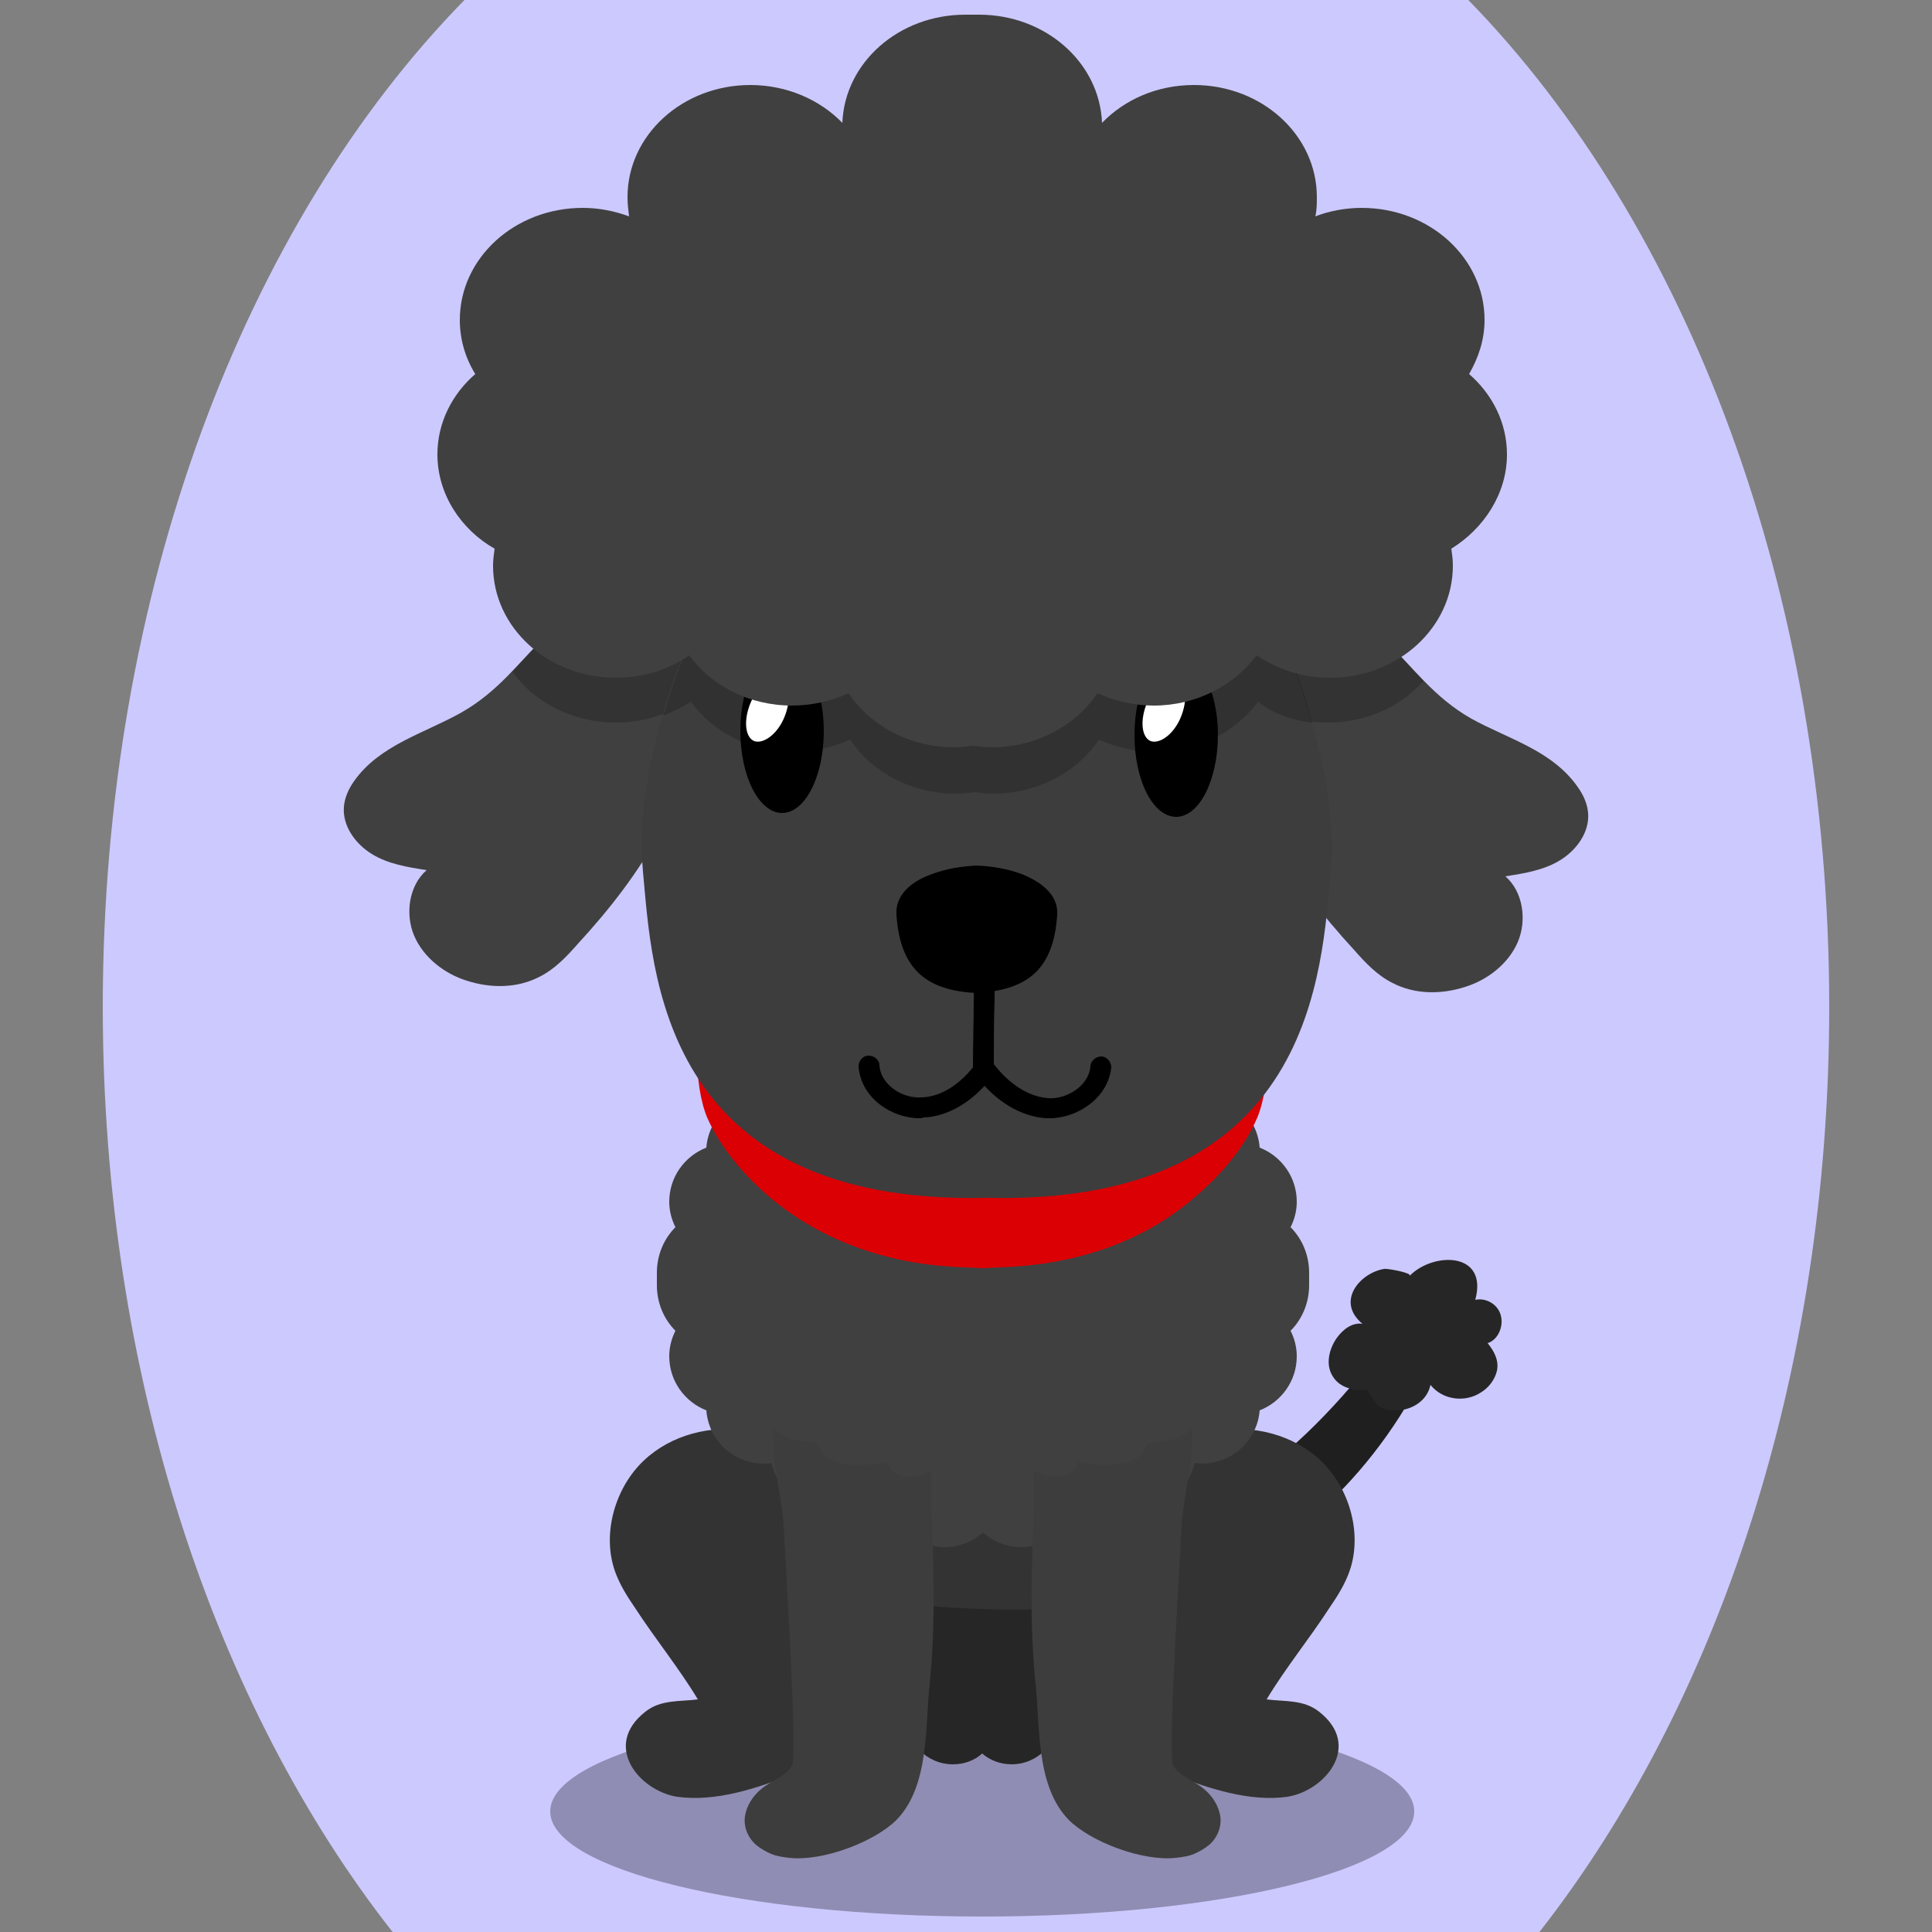 <!--?xml version="1.0" encoding="utf-8"?-->
<!-- Generator: Adobe Illustrator 25.0.1, SVG Export Plug-In . SVG Version: 6.00 Build 0)  -->
<svg version="1.1" id="Ebene_1" xmlns="http://www.w3.org/2000/svg" xmlns:xlink="http://www.w3.org/1999/xlink" x="0px" y="0px" viewBox="0 0 250 250" style="enable-background:new 0 0 250 250;" xml:space="preserve">
<rect x="0" y="0" width="250" height="250" fill="#808080" stroke="none"/>
<style type="text/css">
	.st0{opacity:0.3;}
	.st1{fill:#1F1F1F;}
	.st2{fill:#262626;}
	.st3{fill:#333333;}
	.st4{fill:#404040;}
	.st5{fill:#3d3d3d;}
	.st6{fill:#db0004;}
	.st7{opacity:0.2;}
	.st8{fill:#FFFFFF;}

.bgel{fill:#CCC9FF;}</style>
<path class="bgel" d="M236.7,130.3c0,47.6-14.5,90.3-37.5,119.7H50.8c-23-29.3-37.5-72.1-37.5-119.7C13.3,76.6,31.7,29,60.1,0h129.9
	C218.3,29,236.7,76.6,236.7,130.3z"></path>
<g>
	<path class="st0" d="M183,234.4c0,7.5-25,13.6-55.9,13.6c-30.9,0-55.9-6.1-55.9-13.6c0-7.5,25-13.6,55.9-13.6
		C158,220.9,183,226.9,183,234.4z"></path>
	<g>
		<g>
			<g>
				<path class="st1" d="M172,194.4c-4.4,4.2-9.5,7.5-14.4,9.8c-1.3,0.6-2.9,1.2-4.1,0.4c-1.2-0.7-1.6-2.3-1.2-3.8
					c1.3-5.9,8.8-8.5,12.8-11.8c3.5-2.9,6.7-6.1,9.7-9.6c2.9-3.4,4.8-7.6,8.7-9.9c0.4-0.2,0.9-0.5,1.3-0.4c0.6,0.1,1,0.7,1.2,1.3
					c0.5,1.7-0.1,3.6-0.8,5.2C182.3,182.5,177.2,189.5,172,194.4z"></path>
			</g>
		</g>
	</g>
	<path class="st2" d="M159.6,203.4c0-0.2,0-0.4,0-0.6c0-1.7-0.7-3.1-1.9-4.2c0.4-0.7,0.6-1.5,0.6-2.4c0-2.3-1.6-4.3-3.7-5
		c-0.2-2.8-2.7-5-5.7-5c-0.2,0-0.5,0-0.7,0c-0.6-2.4-2.9-4.1-5.6-4.1c-0.2,0-0.4,0-0.6,0c-1-1.3-2.7-2.2-4.6-2.2
		c-0.8,0-1.5,0.1-2.2,0.4c-1.1-1.1-2.6-1.8-4.3-1.8c-1.5,0-2.8,0.5-3.8,1.4c-1-0.9-2.4-1.4-3.8-1.4c-1.7,0-3.2,0.7-4.3,1.8
		c-0.7-0.3-1.4-0.4-2.2-0.4c-1.9,0-3.6,0.9-4.6,2.2c-0.2,0-0.4,0-0.6,0c-2.7,0-5,1.8-5.6,4.1c-0.2,0-0.5,0-0.7,0c-3,0-5.5,2.2-5.7,5
		c-2.2,0.8-3.7,2.7-3.7,5c0,0.9,0.2,1.7,0.6,2.4c-1.1,1.1-1.9,2.6-1.9,4.2c0,0.2,0,0.4,0,0.6c0,0.2,0,0.4,0,0.6
		c0,1.7,0.7,3.1,1.9,4.2c-0.4,0.7-0.6,1.5-0.6,2.4c0,2.3,1.6,4.3,3.7,5c0.2,2.8,2.7,5,5.7,5c0.2,0,0.5,0,0.7,0
		c0.6,2.4,2.9,4.1,5.6,4.1c0.2,0,0.4,0,0.6,0c1,1.3,2.7,2.2,4.6,2.2c0.8,0,1.5-0.1,2.2-0.4c1.1,1.1,2.6,1.8,4.3,1.8
		c1.5,0,2.8-0.5,3.8-1.4c1,0.9,2.4,1.4,3.8,1.4c1.7,0,3.2-0.7,4.3-1.8c0.7,0.3,1.4,0.4,2.2,0.4c1.9,0,3.6-0.9,4.6-2.2
		c0.2,0,0.4,0,0.6,0c2.7,0,5-1.8,5.6-4.1c0.2,0,0.5,0,0.7,0c3,0,5.5-2.2,5.7-5c2.2-0.8,3.7-2.7,3.7-5c0-0.9-0.2-1.7-0.6-2.4
		c1.1-1.1,1.9-2.6,1.9-4.2C159.7,203.7,159.7,203.5,159.6,203.4z"></path>
	<g>
		<g>
			<path class="st3" d="M151.7,229.6c-5.9-2.3-9.6-7.9-11.3-14.2c-1.4-5.2-2.7-15.2-0.1-20c1-1.8,2.5-3.1,4.1-4.3
				c3.9-3,8.4-5.3,13.1-6c4.7-0.7,9.8,0.5,13.4,3.9c3.6,3.4,5.4,9.2,3.8,14.1c-0.6,1.8-1.6,3.4-2.7,5c-2.6,4-5.7,7.8-8.1,11.8
				c2.3,0.3,4.8,0,6.8,1.6c5.6,4.4,0.8,10.2-4.1,11C161.7,233.2,156.3,231.4,151.7,229.6z"></path>
		</g>
		<g>
			<path class="st3" d="M102.5,229.6c5.9-2.3,9.6-7.9,11.3-14.2c1.4-5.2,2.7-15.2,0.1-20c-1-1.8-2.5-3.1-4.1-4.3
				c-3.9-3-8.4-5.3-13.1-6c-4.7-0.7-9.8,0.5-13.4,3.9s-5.4,9.2-3.8,14.1c0.6,1.8,1.6,3.4,2.7,5c2.6,4,5.7,7.8,8.1,11.8
				c-2.3,0.3-4.8,0-6.8,1.6c-5.6,4.4-0.8,10.2,4.1,11C92.6,233.2,98,231.4,102.5,229.6z"></path>
		</g>
	</g>
	<path class="st3" d="M153.4,174.8c-5.3-7.5-15.2-10.2-24.3-10c-8.1,0.2-21.7,3.9-27.1,9.9c-8.7,9.8-2.5,26.3,8.9,30.9
		c5,2.1,10.6,2.4,16,2.6c5.5,0.2,11.1,0.2,16.3-1.6c5.9-2.1,9.2-6.1,10.8-11.8C156,187.7,158.2,181.5,153.4,174.8z"></path>
	<path class="st4" d="M169.4,165.5c0-0.3,0-0.5,0-0.8c0-2.3-0.9-4.4-2.4-5.9c0.5-1,0.8-2.1,0.8-3.3c0-3.2-2-5.9-4.8-7
		c-0.3-3.9-3.5-6.9-7.5-6.9c-0.3,0-0.6,0-0.9,0.1c-0.8-3.3-3.7-5.8-7.3-5.8c-0.2,0-0.5,0-0.7,0c-1.4-1.9-3.6-3.1-6-3.1
		c-1,0-1.9,0.2-2.8,0.5c-1.4-1.5-3.4-2.5-5.6-2.5c-1.9,0-3.7,0.7-5,1.9c-1.3-1.2-3.1-1.9-5-1.9c-2.2,0-4.2,1-5.6,2.5
		c-0.9-0.3-1.8-0.5-2.8-0.5c-2.5,0-4.7,1.2-6,3.1c-0.2,0-0.5,0-0.7,0c-3.5,0-6.5,2.5-7.3,5.8c-0.3,0-0.6-0.1-0.9-0.1
		c-3.9,0-7.2,3-7.5,6.9c-2.8,1.1-4.8,3.8-4.8,7c0,1.2,0.3,2.3,0.8,3.3c-1.5,1.5-2.4,3.6-2.4,5.9c0,0.3,0,0.5,0,0.8
		c0,0.3,0,0.5,0,0.8c0,2.3,0.9,4.4,2.4,5.9c-0.5,1-0.8,2.1-0.8,3.3c0,3.2,2,5.9,4.8,7c0.3,3.9,3.5,6.9,7.5,6.9c0.3,0,0.6,0,0.9-0.1
		c0.8,3.3,3.7,5.8,7.3,5.8c0.2,0,0.5,0,0.7,0c1.4,1.9,3.6,3.1,6,3.1c1,0,1.9-0.2,2.8-0.5c1.4,1.5,3.4,2.5,5.6,2.5
		c1.9,0,3.7-0.7,5-1.9c1.3,1.2,3.1,1.9,5,1.9c2.2,0,4.2-1,5.6-2.5c0.9,0.3,1.8,0.5,2.8,0.5c2.5,0,4.7-1.2,6-3.1c0.2,0,0.5,0,0.7,0
		c3.5,0,6.5-2.5,7.3-5.8c0.3,0,0.6,0.1,0.9,0.1c3.9,0,7.2-3,7.5-6.9c2.8-1.1,4.8-3.8,4.8-7c0-1.2-0.3-2.3-0.8-3.3
		c1.5-1.5,2.4-3.6,2.4-5.9C169.4,166,169.4,165.7,169.4,165.5z"></path>
	<g>
		<g>
			<g>
				<path class="st5" d="M120.5,193.4c0-5.7,1.2-12.8-6.6-15.5c-4.3-1.5-11.6,0.6-13.2,4.2c-1.8,4.1,0.5,10.9,0.7,15.3
					c0.3,5.9,1.8,29.6,1.1,31c-0.7,1.4-2.7,2-4,3.1c-1.1,0.9-1.9,2.2-2.1,3.5c-0.2,1.3,0.3,2.7,1.4,3.7c0.6,0.5,1.3,0.9,2,1.2
					c0.7,0.3,1.5,0.4,2.3,0.5c4.4,0.5,11.1-2.1,13.9-4.9c4.3-4.4,3.7-12.2,4.3-17.6c0.8-7.9,0.5-15.4,0.2-23.3
					C120.5,194.2,120.5,193.8,120.5,193.4z"></path>
			</g>
			<path class="st4" d="M120.6,179.4c-5.2-6.8-27.1-3.9-21,4.7c0.6,0.9,1.2,1.5,2.4,2c0.4,0.2,3.9,0.7,3.9,0.7
				c0.7,3.4,6,2.9,8.9,2.4c1.1,3.4,6.4,1.6,7.7-0.6C124,185.6,122.5,181.8,120.6,179.4z"></path>
		</g>
		<g>
			<g>
				<path class="st5" d="M133.8,193.4c0-5.7-1.2-12.8,6.6-15.5c4.3-1.5,11.6,0.6,13.2,4.2c1.8,4.1-0.5,10.9-0.7,15.3
					c-0.3,5.9-1.8,29.6-1.1,31c0.7,1.4,2.7,2,4,3.1c1.1,0.9,1.9,2.2,2.1,3.5c0.2,1.3-0.3,2.7-1.4,3.7c-0.6,0.5-1.3,0.9-2,1.2
					c-0.7,0.3-1.5,0.4-2.3,0.5c-4.4,0.5-11.1-2.1-13.9-4.9c-4.3-4.4-3.7-12.2-4.3-17.6c-0.8-7.9-0.5-15.4-0.2-23.3
					C133.8,194.2,133.8,193.8,133.8,193.4z"></path>
			</g>
			<path class="st4" d="M133.7,179.4c5.2-6.8,27.1-3.9,21,4.7c-0.6,0.9-1.2,1.5-2.4,2c-0.4,0.2-3.9,0.7-3.9,0.7
				c-0.7,3.4-6,2.9-8.9,2.4c-1.1,3.4-6.4,1.6-7.7-0.6C130.3,185.6,131.8,181.8,133.7,179.4z"></path>
		</g>
	</g>
	<path class="st6" d="M162.6,128c-1.4-3.4-4.5-7.2-6.6-10c-6.7-9.3-18.2-11-28.9-10.3c-10.7-0.7-22.2,1-28.9,10.3
		c-2,2.8-5.2,6.6-6.6,10c-1.8,4.4-1.9,12.2-0.1,16.6c1.8,4.1,5.1,7.8,8.2,10.4c6.8,5.7,15.2,8.4,23.3,8.9c1.3,0.1,2.6,0.1,3.9,0.2v0
		c0.1,0,0.1,0,0.2,0c0.1,0,0.1,0,0.2,0v0c1.3-0.1,2.6-0.1,3.9-0.2c8.1-0.5,16.6-3.1,23.3-8.9c3.1-2.6,6.4-6.2,8.2-10.4
		C164.5,140.2,164.4,132.4,162.6,128z"></path>
	<g>
		<g>
			<path class="st4" d="M204.2,101.9c0.7,1,1.2,2.1,1.3,3.3c0.2,2.5-1.5,4.8-3.6,6.1c-2.1,1.3-4.6,1.7-7.1,2.1
				c2.3,2,2.8,5.7,1.6,8.5c-1.2,2.8-3.9,4.9-6.8,5.8c-3.1,1-6.5,1-9.4-0.5c-2-1-3.5-2.6-5-4.3c-8-8.7-15.3-19.4-14.9-31.3
				c0.4-10.7,10.8-16.7,18.8-8.9c3.9,3.8,6.4,7.5,11.3,10.3C195.1,95.6,200.9,97.1,204.2,101.9z"></path>
			<path class="st7" d="M184.2,88.1c-1.7-1.7-3.3-3.6-5.2-5.5c-8-7.8-18.4-1.8-18.8,8.9c0,0.5,0,0.9,0,1.4c0.8-0.7,1.5-1.5,2.1-2.3
				c2.7,1.8,5.9,2.9,9.5,2.9C176.9,93.5,181.3,91.4,184.2,88.1z"></path>
			<path class="st4" d="M45.8,101.1c-0.7,1-1.2,2.1-1.3,3.3c-0.2,2.5,1.5,4.8,3.6,6.1c2.1,1.3,4.6,1.7,7.1,2.1
				c-2.3,2-2.8,5.7-1.6,8.5c1.2,2.8,3.9,4.9,6.8,5.8c3.1,1,6.5,1,9.4-0.5c2-1,3.5-2.6,5-4.3c8-8.7,15.3-19.4,14.9-31.3
				C89.4,80.1,79,74.1,71,81.9c-3.9,3.8-6.4,7.5-11.3,10.3C54.9,94.9,49.1,96.4,45.8,101.1z"></path>
			<path class="st7" d="M89.8,90.8C89.4,80.1,79,74.1,71,81.9c-1.7,1.7-3.2,3.4-4.7,5c2.8,4,7.8,6.6,13.4,6.6c3.6,0,6.9-1.1,9.5-2.9
				c0.2,0.3,0.4,0.5,0.6,0.8C89.8,91.2,89.8,91,89.8,90.8z"></path>
			<path class="st5" d="M168.8,90.4c-2.8-9.1-7.6-17.5-11.3-26c-2.9-6.8-5.5-12.1-11.5-16.1c-5.3-3.6-11.6-5.2-17.9-5.4v0
				c-0.2,0-0.4,0-0.5,0c-0.2,0-0.4,0-0.5,0v0c-6.3,0.1-12.6,1.8-17.9,5.4c-6,4-8.6,9.3-11.5,16.1c-3.7,8.6-8.5,16.9-11.3,26
				c-2.2,7.2-3.9,14.8-3.2,22.4c1.2,12.5,2,43.2,44.5,42.2c42.5,1,43.3-29.7,44.5-42.2C172.8,105.2,171.1,97.6,168.8,90.4z"></path>
			<path class="st7" d="M169.8,93.5c-0.3-1.1-0.6-2.1-0.9-3.1c-2.8-9.1-7.6-17.5-11.3-26c-2.9-6.8-5.5-12.1-11.5-16.1
				c-5.3-3.6-11.6-5.2-17.9-5.4v0c-0.2,0-0.4,0-0.5,0c-0.2,0-0.4,0-0.5,0v0c-6.3,0.1-12.6,1.8-17.9,5.4c-6,4-8.6,9.3-11.5,16.1
				c-3.7,8.6-8.5,16.9-11.3,26c-0.2,0.7-0.4,1.5-0.7,2.2c1.3-0.5,2.5-1.1,3.6-1.8c2.8,3.9,7.7,6.5,13.3,6.5c2.6,0,5.1-0.6,7.3-1.6
				c2.8,4.2,7.9,7,13.7,7c0.8,0,1.6-0.1,2.4-0.2c0.8,0.1,1.6,0.2,2.4,0.2c5.8,0,10.9-2.8,13.7-7c2.2,1,4.7,1.6,7.3,1.6
				c5.5,0,10.4-2.6,13.3-6.5C164.5,92.2,167,93.2,169.8,93.5z"></path>
			<path d="M157.6,95.1c0,5.8-2.4,10.6-5.4,10.6c-3,0-5.4-4.7-5.4-10.6c0-5.8,2.4-10.6,5.4-10.6C155.1,84.5,157.6,89.3,157.6,95.1z"></path>
			<path class="st8" d="M152.8,92.8c-0.9,2.2-2.7,3.5-3.9,3.1c-1.2-0.5-1.4-2.7-0.5-4.9c0.9-2.2,2.7-3.5,3.9-3
				C153.5,88.5,153.7,90.6,152.8,92.8z"></path>
			<ellipse cx="101.2" cy="94.6" rx="5.4" ry="10.6"></ellipse>
			<path class="st8" d="M101.5,92.8c-0.9,2.2-2.7,3.5-3.9,3.1c-1.2-0.5-1.4-2.7-0.5-4.9c0.9-2.2,2.7-3.5,3.9-3
				C102.2,88.5,102.4,90.6,101.5,92.8z"></path>
			<g>
				<path d="M132.2,113.1c-1.9-0.7-3.8-1-5.8-1.1v0l0,0l0,0v0c-2,0.1-3.9,0.4-5.8,1.1c-2,0.7-4.8,2.3-4.6,5.3
					c0.5,7.5,4.4,9.8,10.4,10.1v0l0,0l0,0v0c6.1-0.4,9.9-2.6,10.4-10.1C137,115.5,134.2,113.9,132.2,113.1z"></path>
				<path d="M127.3,139.6c-0.7,0-1.4-0.6-1.4-1.4c0-3.4,0.1-6.1,0.1-8.9c0.1-3.8,0.1-7,0-10.9c0-0.7,0.6-1.4,1.3-1.4c0,0,0,0,0,0
					c0.7,0,1.3,0.6,1.4,1.3c0.1,3.9,0,7.4,0,11c-0.1,2.7-0.1,5.5-0.1,8.8C128.7,139,128.1,139.6,127.3,139.6z"></path>
				<path d="M135.8,144.7c-0.1,0-0.3,0-0.4,0c-3.3-0.2-6.6-2.2-9-5.4c-0.5-0.6-0.3-1.4,0.3-1.9c0.6-0.5,1.4-0.3,1.9,0.3
					c2,2.6,4.5,4.2,7,4.4c2.4,0.2,5.3-1.6,5.5-4.1c0-0.7,0.7-1.3,1.4-1.3c0.7,0,1.3,0.7,1.3,1.4
					C143.4,142.1,139.4,144.7,135.8,144.7z"></path>
				<path d="M119,144.7c-3.6,0-7.6-2.6-7.9-6.7c0-0.7,0.5-1.4,1.3-1.4c0.7,0,1.4,0.5,1.4,1.3c0.2,2.5,3,4.3,5.5,4.1
					c2.5-0.1,5-1.7,7-4.4c0.5-0.6,1.3-0.7,1.9-0.3c0.6,0.5,0.7,1.3,0.3,1.9c-2.5,3.3-5.8,5.3-9,5.4
					C119.3,144.7,119.2,144.7,119,144.7z"></path>
			</g>
			<path class="st4" d="M195,58.8c0-4.1-1.9-7.8-4.9-10.4c1.2-2.1,2-4.4,2-7c0-8-7.1-14.5-15.9-14.5c-2.1,0-4.2,0.4-6,1.1
				c0.2-0.8,0.2-1.7,0.2-2.5c0-8-7.1-14.5-15.9-14.5c-4.8,0-9,1.9-11.9,4.9c-0.3-7.8-7.3-14-15.9-14c-0.3,0-0.6,0-0.9,0
				c-0.3,0-0.6,0-0.9,0c-8.6,0-15.6,6.2-15.9,14c-2.9-3-7.2-4.9-11.9-4.9c-8.8,0-15.9,6.5-15.9,14.5c0,0.9,0.1,1.7,0.2,2.5
				c-1.9-0.7-3.9-1.1-6-1.1c-8.8,0-15.9,6.5-15.9,14.5c0,2.5,0.7,4.9,2,7c-3,2.6-4.9,6.3-4.9,10.4c0,5.1,3,9.7,7.4,12.2
				c-0.1,0.7-0.2,1.5-0.2,2.2c0,8,7.1,14.5,15.9,14.5c3.6,0,6.9-1.1,9.5-2.9c2.8,3.9,7.7,6.5,13.3,6.5c2.6,0,5.1-0.6,7.3-1.6
				c2.8,4.2,7.9,7,13.7,7c0.8,0,1.6-0.1,2.4-0.2c0.8,0.1,1.6,0.2,2.4,0.2c5.8,0,10.9-2.8,13.7-7c2.2,1,4.7,1.6,7.3,1.6
				c5.5,0,10.4-2.6,13.3-6.5c2.7,1.8,5.9,2.9,9.5,2.9c8.8,0,15.9-6.5,15.9-14.5c0-0.8-0.1-1.5-0.2-2.2C192,68.4,195,63.9,195,58.8z"></path>
		</g>
	</g>
	<path class="st2" d="M180.9,182.5c-0.1,0-0.2,0-0.4,0c-0.8,0-1.5-0.1-2.2-0.6c-0.2-0.2-1.5-2.1-1.4-2.1c-1.7,0.2-3.6-0.2-4.5-1.8
		c-0.9-1.5-0.4-3.5,0.6-4.9c0.8-1.1,2-2,3.3-1.8c-3.5-2.9-0.3-6.6,2.8-7.1c0.3-0.1,3.7,0.5,3.3,0.9c3-3.1,10.2-3.2,8.5,3.1
		c1.3-0.3,2.9,0.5,3.3,2c0.4,1.5-0.4,3.2-1.7,3.6c0.8,1,1.5,2.2,1.2,3.6c-0.3,1.2-1.1,2.2-2.1,2.8c-2,1.3-4.9,1-6.5-1
		C184.7,181.2,182.8,182.4,180.9,182.5z"></path>
</g>
</svg>
